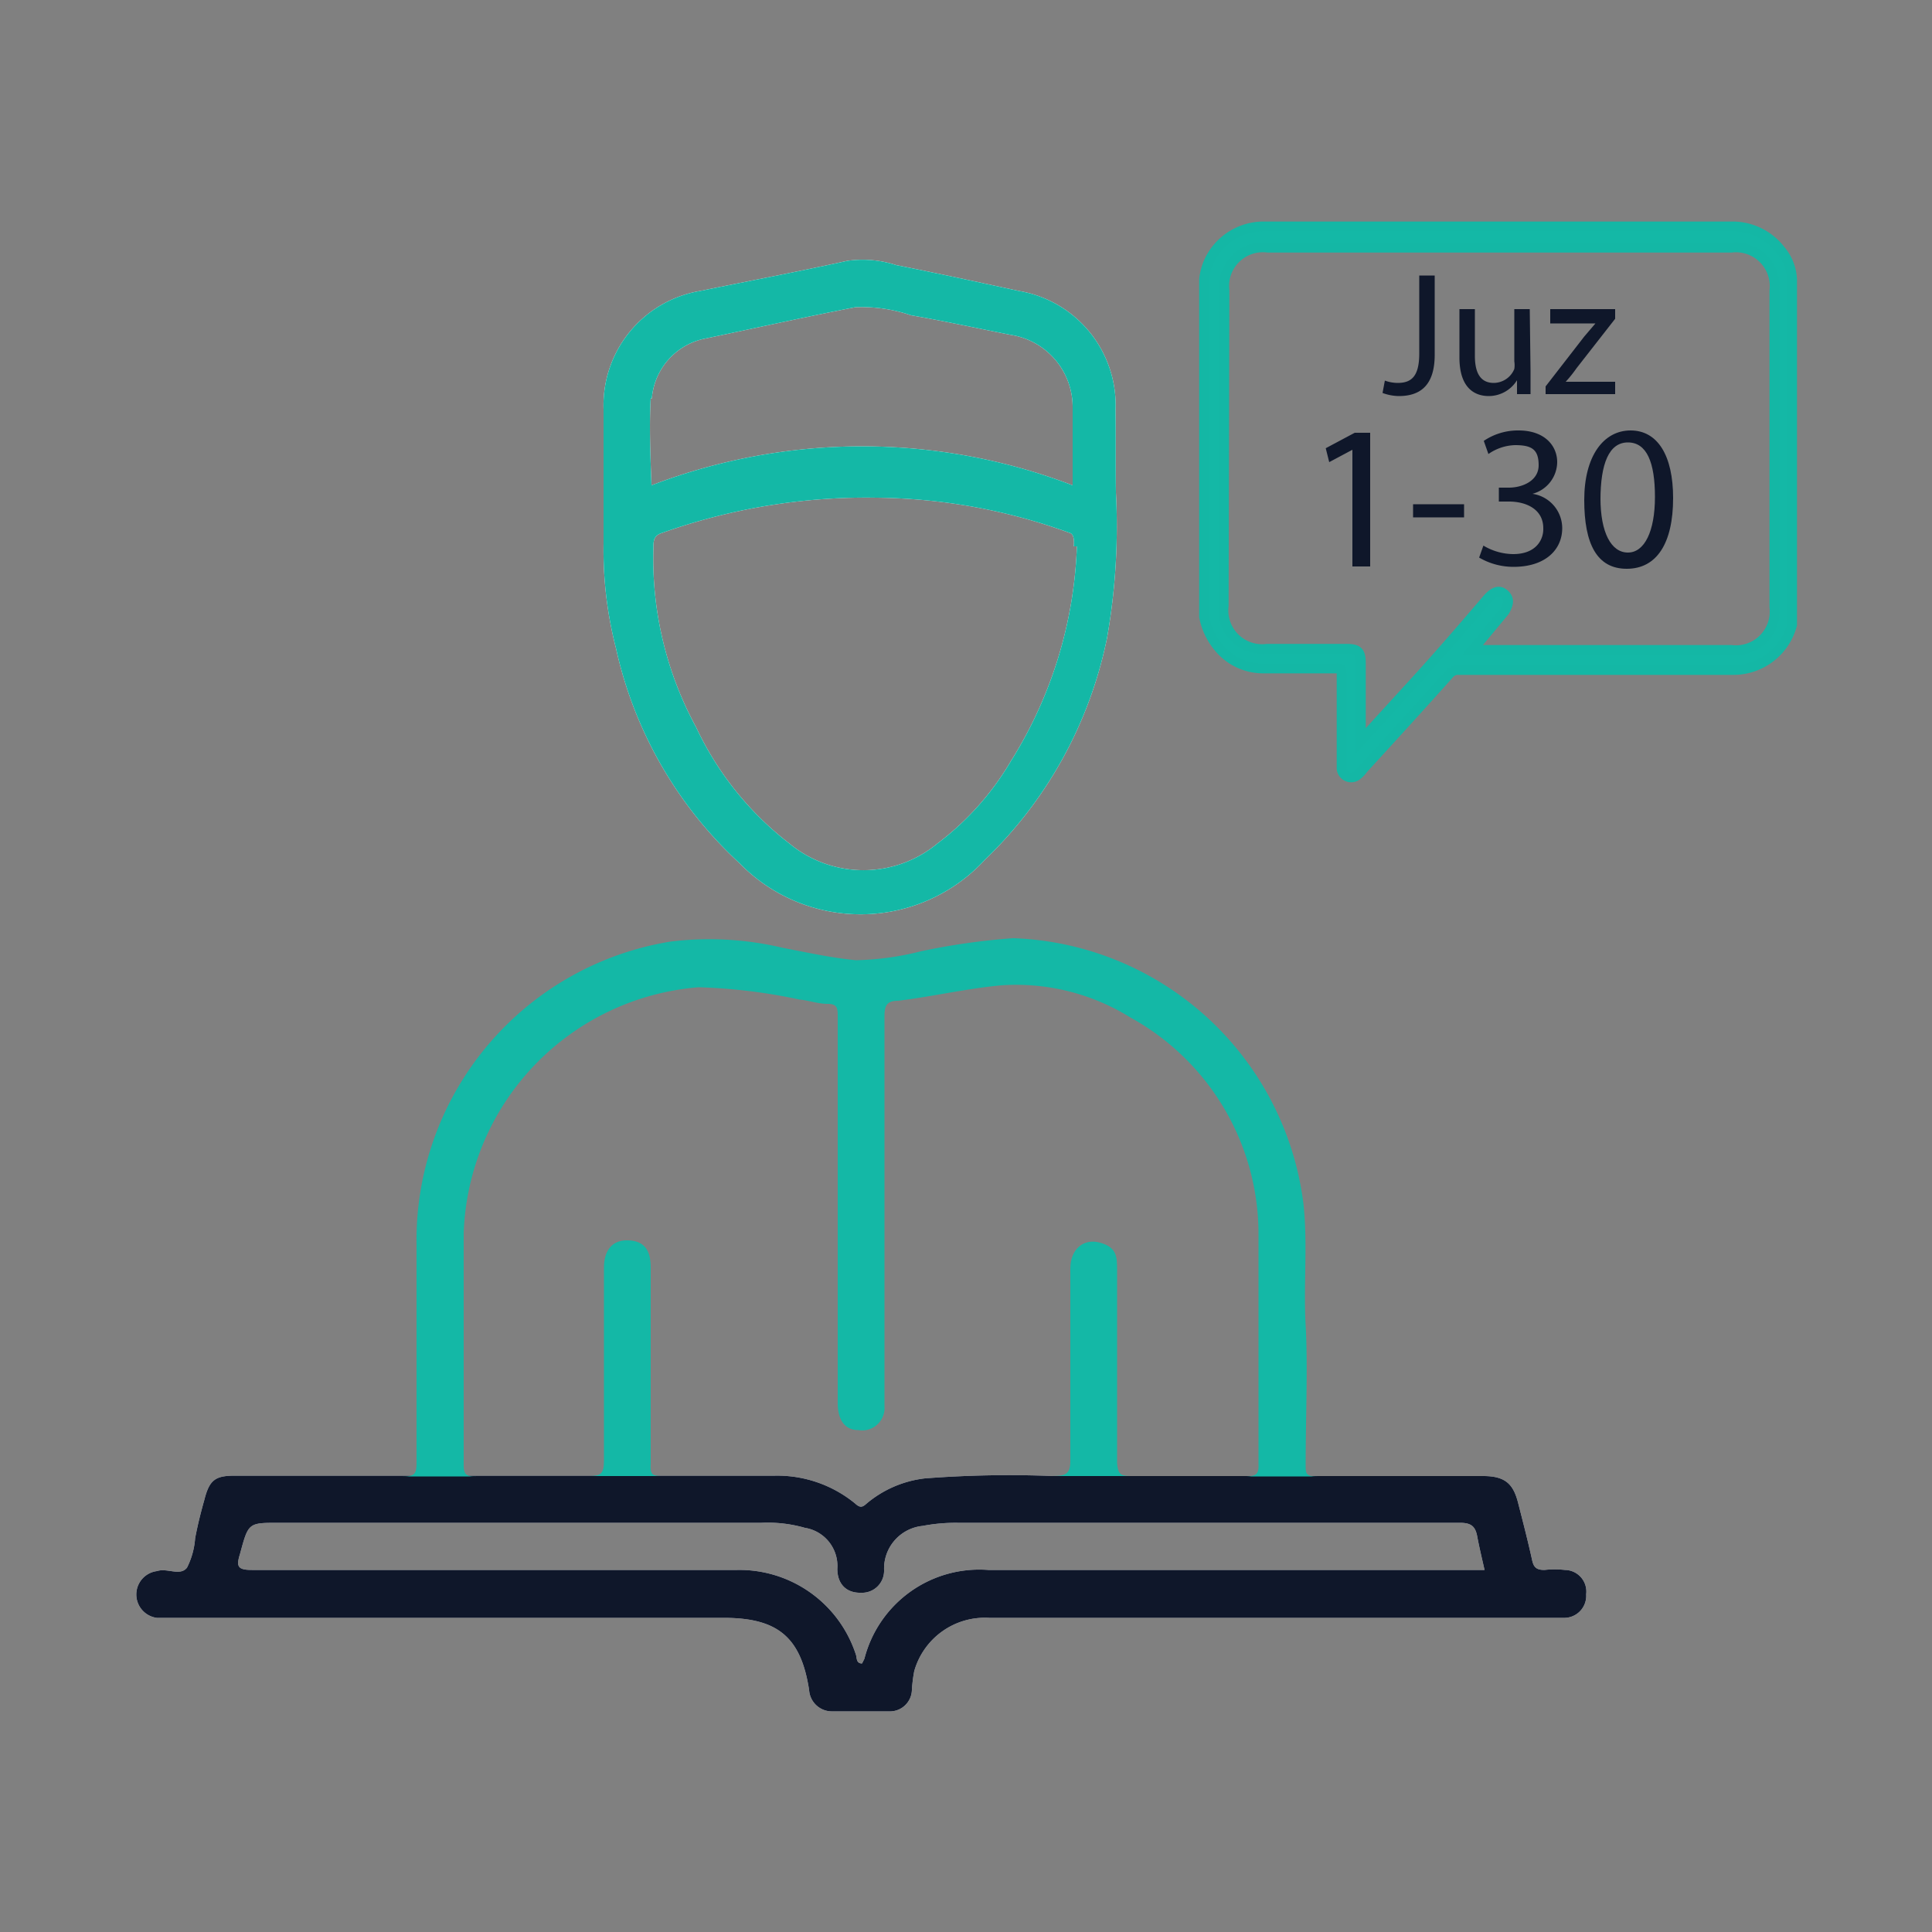 <svg id="Layer_1" data-name="Layer 1" xmlns="http://www.w3.org/2000/svg" viewBox="0 0 50 50"><rect x="0" y="0" width="50" height="50" fill="#808080" stroke="none"/><path d="M31.27,6.8a1.56,1.56,0,0,1,1.49-.94H44.9a1.57,1.57,0,0,1,1.18.61,1.27,1.27,0,0,1,.3.76V16c0,.05,0,.11,0,.17a1.57,1.57,0,0,1-1.52,1.17H37.76a.3.3,0,0,0-.24.09c-.74.83-1.49,1.65-2.24,2.47a.77.77,0,0,1-.15.16.25.25,0,0,1-.41-.16V17.43c0-.11,0-.14-.14-.13H32.66a1.49,1.49,0,0,1-1.11-.53,1.75,1.75,0,0,1-.39-.81V7.23A1.6,1.6,0,0,1,31.27,6.8Zm.4,8.88a1,1,0,0,0,1.12,1.11h2.06c.3,0,.37.08.37.38v2l1.15-1.26c.73-.79,1.43-1.6,2.13-2.42.17-.19.31-.23.44-.11s.11.25,0,.44l-.83,1h6.7a1,1,0,0,0,1.11-1.11V7.52a1,1,0,0,0-1.11-1.11h-12a1,1,0,0,0-1.12,1.11Z" style="fill:#14b8a6;stroke:#14b7a5;stroke-miterlimit:10;stroke-width:0.252px"/><path d="M36.73,7.13h.4V9.18c0,.82-.4,1.07-.93,1.07a1.26,1.26,0,0,1-.42-.08l.06-.32a1,1,0,0,0,.33.06c.35,0,.56-.16.56-.76Z" style="fill:#0f172a"/><path d="M39.61,9.6c0,.22,0,.42,0,.6h-.35l0-.36h0a.86.86,0,0,1-.73.41c-.35,0-.76-.19-.76-1V8h.4V9.21c0,.42.13.7.49.7a.58.58,0,0,0,.53-.36.64.64,0,0,0,0-.2V8h.4Z" style="fill:#0f172a"/><path d="M40,10l1-1.29.29-.34H40.12V8H41.8v.25l-1,1.28a3.3,3.3,0,0,1-.28.35h1.28v.32H40Z" style="fill:#0f172a"/><path d="M35,11.64h0l-.6.32-.09-.36.75-.4h.4v3.46H35Z" style="fill:#0f172a"/><path d="M37.89,13.05v.34H36.57v-.34Z" style="fill:#0f172a"/><path d="M38.39,14.12a1.53,1.53,0,0,0,.77.22c.6,0,.79-.38.78-.67,0-.49-.44-.69-.89-.69h-.26v-.36h.26c.34,0,.77-.17.77-.58s-.18-.52-.61-.52a1.26,1.26,0,0,0-.69.23l-.12-.34a1.58,1.58,0,0,1,.9-.27c.68,0,1,.4,1,.82a.86.86,0,0,1-.64.82h0a.9.9,0,0,1,.77.89c0,.55-.43,1-1.26,1a1.76,1.76,0,0,1-.89-.24Z" style="fill:#0f172a"/><path d="M43.3,12.89c0,1.18-.43,1.83-1.2,1.83S41,14.08,41,12.94s.5-1.8,1.2-1.8S43.3,11.79,43.3,12.89Zm-1.88,0c0,.9.28,1.41.71,1.41s.7-.55.7-1.44-.21-1.41-.7-1.41S41.42,12,41.42,12.94Z" style="fill:#0f172a"/><path d="M28.87,10.62a3,3,0,0,0-2.5-3.09c-1.06-.23-2.12-.46-3.18-.67a2.8,2.8,0,0,0-1.26-.11c-1.27.28-2.54.52-3.81.78a3,3,0,0,0-2.5,3.06c0,1.16,0,2.32,0,3.48a10.18,10.18,0,0,0,.32,2.7,10.69,10.69,0,0,0,3.2,5.57,4.37,4.37,0,0,0,6.34-.08,11,11,0,0,0,3.17-5.75,16.63,16.63,0,0,0,.23-3.76C28.87,12,28.88,11.3,28.87,10.62Zm-12-.31a1.72,1.72,0,0,1,1.39-1.55c1.29-.27,2.59-.56,3.88-.81a4,4,0,0,1,1.44.21c.87.15,1.73.34,2.6.51a1.89,1.89,0,0,1,1.58,1.89v2a15.23,15.23,0,0,0-10.9,0C16.83,11.77,16.8,11,16.84,10.31Zm11,3.83a11.2,11.2,0,0,1-1.71,5.56,7.29,7.29,0,0,1-1.9,2.13,3,3,0,0,1-3.83,0,8.16,8.16,0,0,1-2.41-3,9.12,9.12,0,0,1-1.11-4.64c0-.19,0-.33.23-.4a15.73,15.73,0,0,1,5.54-.91,15,15,0,0,1,5,.91C27.8,13.82,27.8,14,27.79,14.14Z" style="fill:#fefefe"/><path d="M40.5,40.63a2.35,2.35,0,0,0-.53,0c-.21,0-.28-.07-.32-.26-.11-.5-.24-1-.36-1.47s-.31-.7-.9-.7c-1.43,0-2.87,0-4.31,0H32.27q-1.52,0-3,0h-2a28.47,28.47,0,0,0-3.33.06,2.85,2.85,0,0,0-1.51.65c-.11.1-.17.12-.3,0a3.18,3.18,0,0,0-2.07-.72c-1,0-2,0-2.95,0H15.22c-1,0-2,0-2.92,0H10.43c-1.45,0-2.9,0-4.35,0-.51,0-.66.11-.79.62-.09.32-.17.63-.24,1a2,2,0,0,1-.21.76c-.18.23-.51,0-.78.09a.61.61,0,0,0,0,1.21c.09,0,.2,0,.3,0H18.73c1.4,0,2,.5,2.21,1.87a.59.59,0,0,0,.61.55H23a.57.57,0,0,0,.6-.56,3.93,3.93,0,0,1,.06-.48,1.9,1.9,0,0,1,1.94-1.38H39.93c.19,0,.38,0,.57,0a.57.57,0,0,0,.55-.61A.56.56,0,0,0,40.5,40.63Zm-14.92,0a3.07,3.07,0,0,0-3.21,2.3l-.06.12c-.16,0-.13-.15-.16-.23a3.17,3.17,0,0,0-3.07-2.19H6.52c-.37,0-.41-.09-.31-.41.22-.81.21-.81,1-.81H19.71a3.48,3.48,0,0,1,1.12.13,1,1,0,0,1,.84,1.06c0,.41.25.63.61.62a.57.57,0,0,0,.6-.59,1.11,1.11,0,0,1,1-1.14,4.56,4.56,0,0,1,.9-.08h13c.28,0,.4.08.45.35s.12.56.19.87Z" style="fill:#fefefe"/><path d="M40.5,40.63a2.35,2.35,0,0,0-.53,0c-.21,0-.28-.07-.32-.26-.11-.5-.24-1-.36-1.47s-.31-.7-.9-.7c-1.43,0-2.87,0-4.31,0H32.27q-1.52,0-3,0h-2a28.47,28.47,0,0,0-3.33.06,2.85,2.85,0,0,0-1.51.65c-.11.1-.17.12-.3,0a3.18,3.18,0,0,0-2.07-.72c-1,0-2,0-2.95,0H15.22c-1,0-2,0-2.92,0H10.43c-1.45,0-2.9,0-4.35,0-.51,0-.66.11-.79.62-.09.32-.17.63-.24,1a2,2,0,0,1-.21.76c-.18.23-.51,0-.78.09a.61.61,0,0,0,0,1.21c.09,0,.2,0,.3,0H18.73c1.4,0,2,.5,2.21,1.87a.59.59,0,0,0,.61.55H23a.57.57,0,0,0,.6-.56,3.93,3.93,0,0,1,.06-.48,1.9,1.9,0,0,1,1.94-1.38H39.93c.19,0,.38,0,.57,0a.57.57,0,0,0,.55-.61A.56.56,0,0,0,40.5,40.63Zm-14.92,0a3.07,3.07,0,0,0-3.21,2.3l-.06.12c-.16,0-.13-.15-.16-.23a3.17,3.17,0,0,0-3.07-2.19H6.52c-.37,0-.41-.09-.31-.41.22-.81.21-.81,1-.81H19.71a3.48,3.48,0,0,1,1.12.13,1,1,0,0,1,.84,1.06c0,.41.25.63.61.62a.57.57,0,0,0,.6-.59,1.11,1.11,0,0,1,1-1.14,4.56,4.56,0,0,1,.9-.08h13c.28,0,.4.08.45.35s.12.56.19.87Z" style="fill:#0f172a"/><path d="M32.57,37.89c0-2,0-3.94,0-5.9a6.4,6.4,0,0,0-3.32-5.66,5.59,5.59,0,0,0-3.33-.83c-.89.08-1.78.29-2.68.4-.32,0-.35.16-.35.43,0,2.69,0,5.37,0,8.06,0,.66,0,1.31,0,2a.58.58,0,0,1-.68.62c-.35,0-.53-.27-.53-.7v-10c0-.2,0-.33-.26-.33s-.48-.09-.72-.11a14.43,14.43,0,0,0-2.62-.32A6.61,6.61,0,0,0,12,31.92c0,2,0,4,0,6,0,.27.1.29.32.29H10.43c.29,0,.35-.06.35-.34,0-1.88,0-3.76,0-5.65a7.83,7.83,0,0,1,6.56-7.85,8.21,8.21,0,0,1,2.92.16c.63.12,1.26.26,1.89.32a7.39,7.39,0,0,0,1.68-.23,17.63,17.63,0,0,1,2.39-.34,7.85,7.85,0,0,1,7.51,6.85c.12,1.06,0,2.11.06,3.17s0,2.4,0,3.6c0,.24,0,.31.3.31H32.27C32.52,38.2,32.58,38.14,32.57,37.89Z" style="fill:#14b8a6"/><path d="M28.87,10.62a3,3,0,0,0-2.5-3.09c-1.06-.23-2.12-.46-3.18-.67a2.8,2.8,0,0,0-1.26-.11c-1.27.28-2.54.52-3.81.78a3,3,0,0,0-2.5,3.06c0,1.16,0,2.32,0,3.48a10.18,10.18,0,0,0,.32,2.7,10.69,10.69,0,0,0,3.2,5.57,4.37,4.37,0,0,0,6.34-.08,11,11,0,0,0,3.17-5.75,16.63,16.63,0,0,0,.23-3.76C28.87,12,28.88,11.3,28.87,10.62Zm-12-.31a1.72,1.72,0,0,1,1.39-1.55c1.29-.27,2.59-.56,3.88-.81a4,4,0,0,1,1.44.21c.87.15,1.73.34,2.6.51a1.89,1.89,0,0,1,1.58,1.89v2a15.23,15.23,0,0,0-10.9,0C16.83,11.77,16.8,11,16.84,10.31Zm11,3.83a11.2,11.2,0,0,1-1.71,5.56,7.29,7.29,0,0,1-1.9,2.13,3,3,0,0,1-3.83,0,8.16,8.16,0,0,1-2.41-3,9.12,9.12,0,0,1-1.11-4.64c0-.19,0-.33.23-.4a15.73,15.73,0,0,1,5.54-.91,15,15,0,0,1,5,.91C27.8,13.82,27.8,14,27.79,14.14Z" style="fill:#14b8a6"/><path d="M17.11,38.2H15.26c.28,0,.37-.06.37-.39,0-1.65,0-3.31,0-5,0-.47.23-.73.64-.71s.57.26.57.7c0,1.69,0,3.38,0,5.07C16.82,38.15,16.88,38.2,17.11,38.2Z" style="fill:#14b8a6"/><path d="M29.24,38.2h-2c.36,0,.47-.06.46-.45,0-1.64,0-3.29,0-4.92,0-.5.34-.79.77-.67s.44.36.44.7c0,1.68,0,3.35,0,5C28.93,38.14,29,38.2,29.24,38.2Z" style="fill:#14b8a6"/></svg>